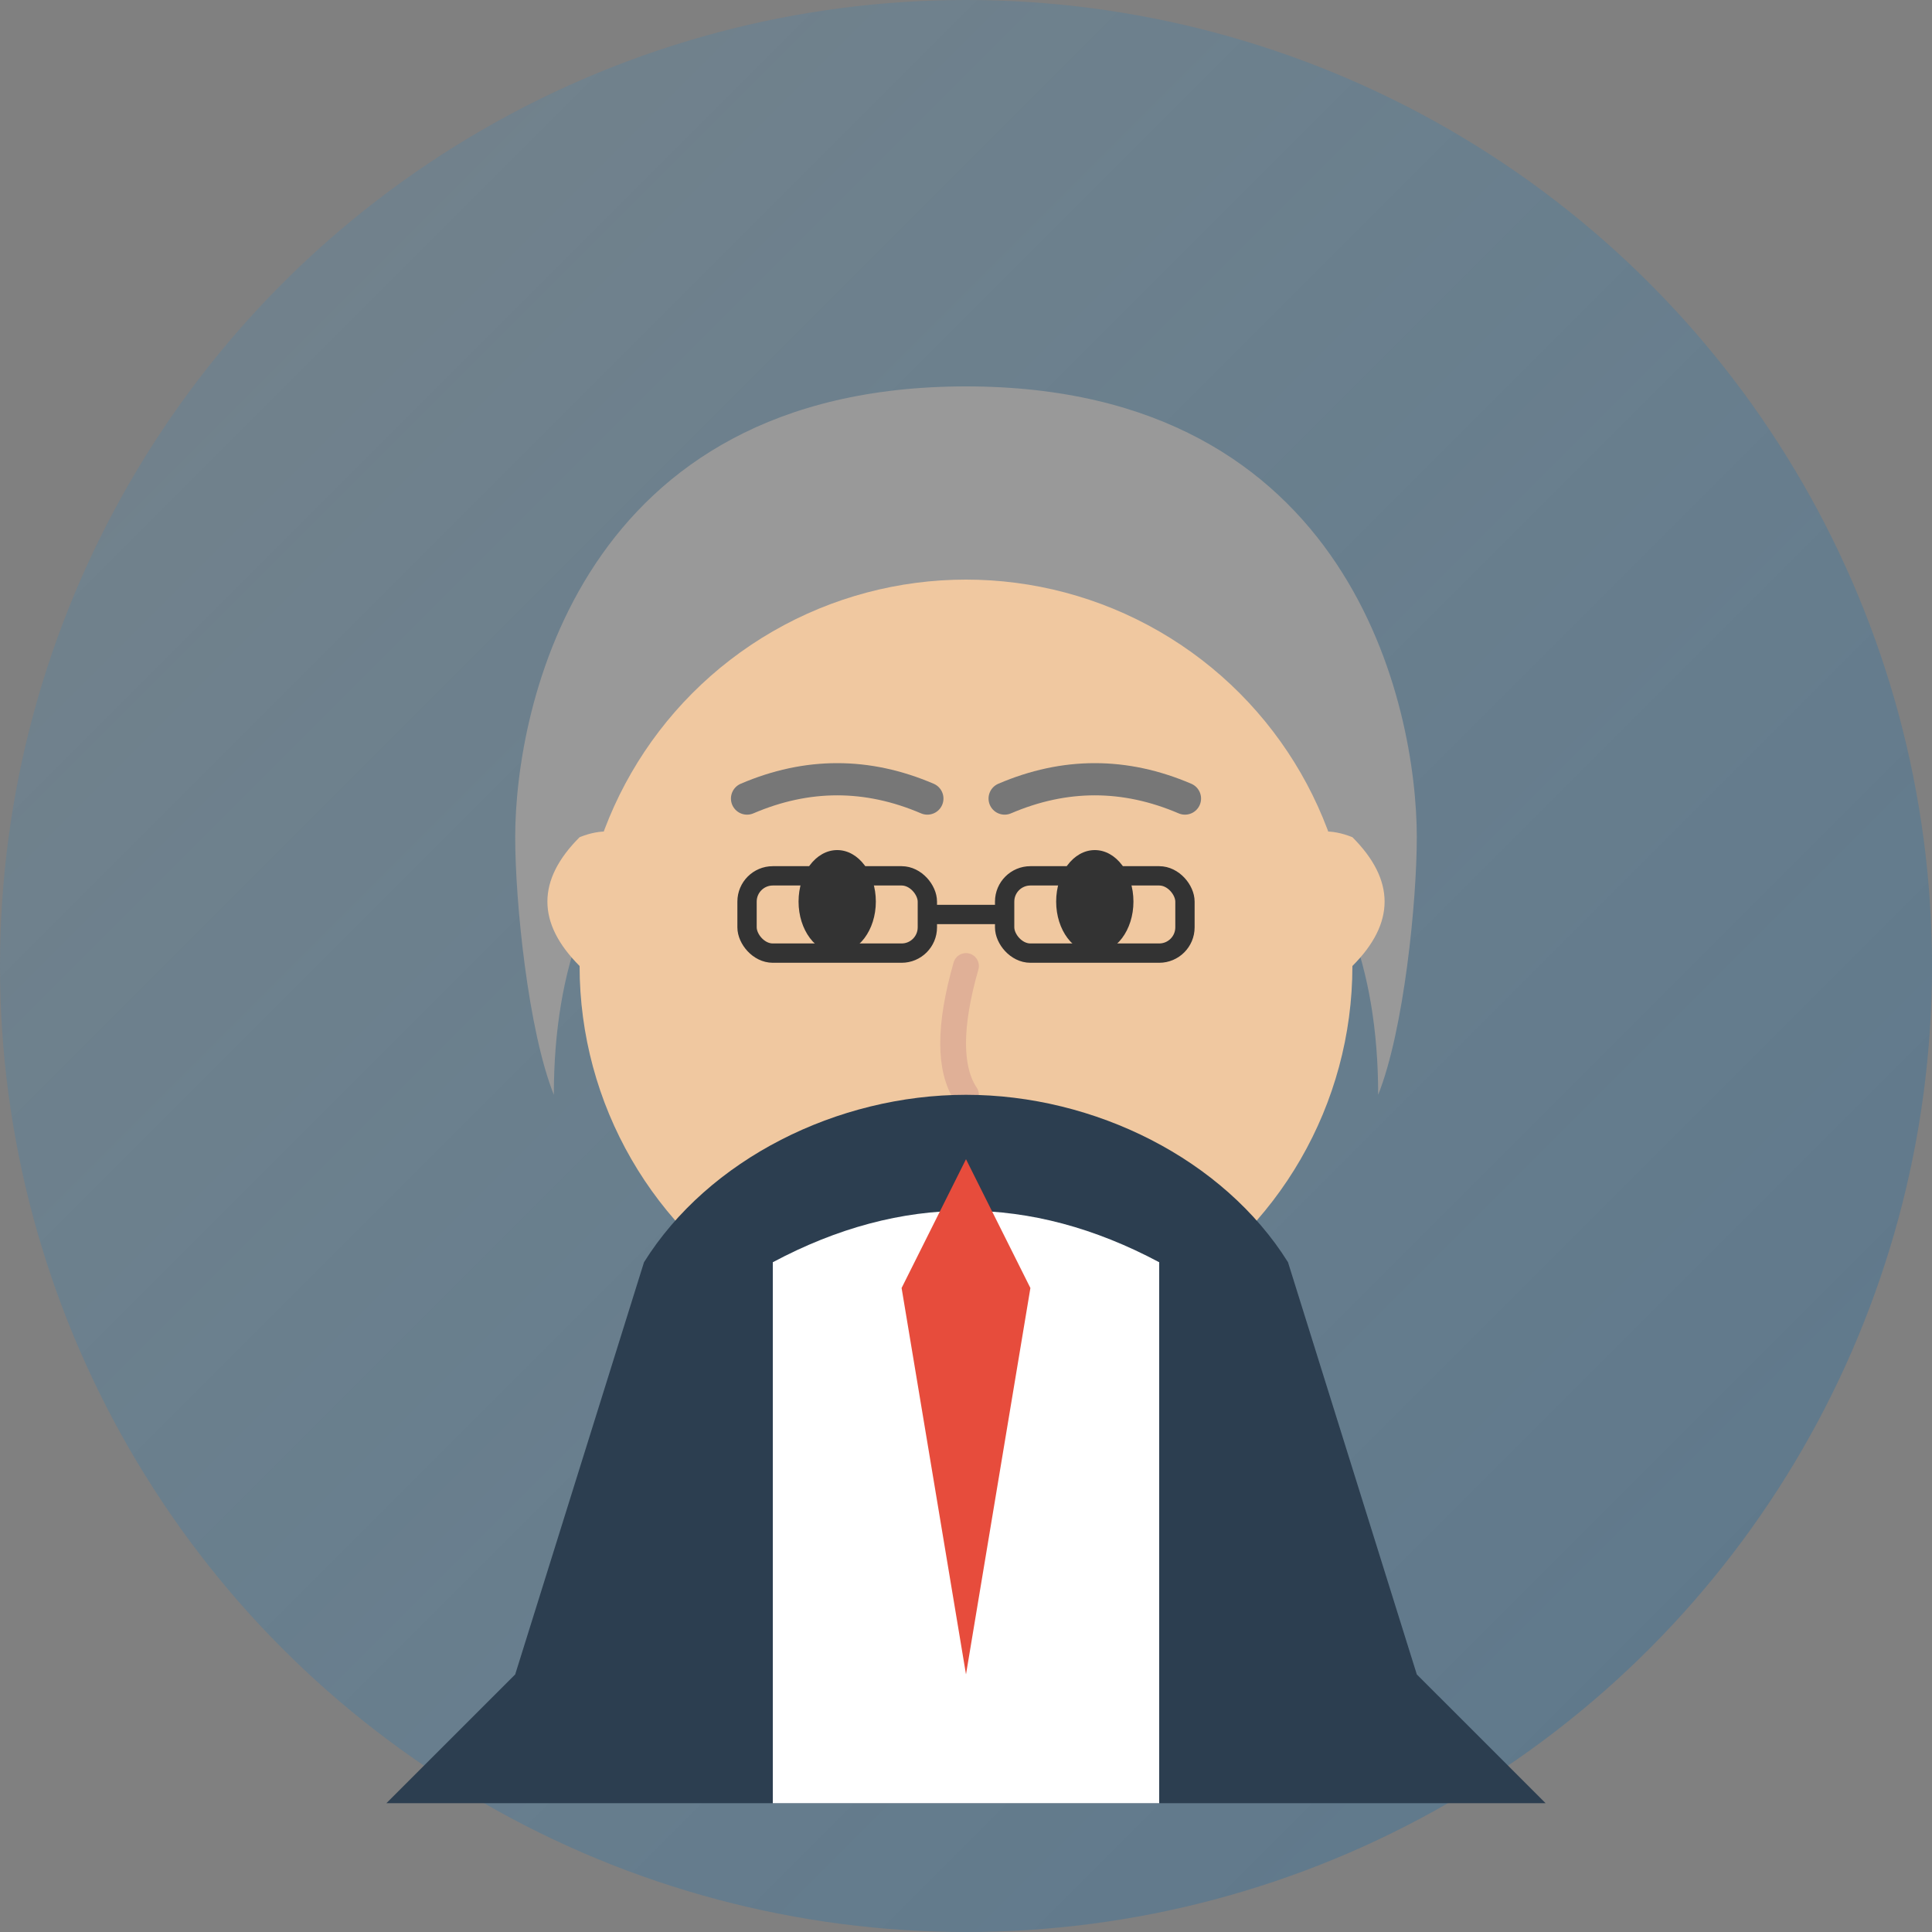 <svg xmlns="http://www.w3.org/2000/svg" width="150" height="150" viewBox="0 0 150 150">
  <rect x="0" y="0" width="150" height="150" fill="#808080" stroke="none"/>
  <!-- Fundo circular -->
  <defs>
    <linearGradient id="bgGradient" x1="0%" y1="0%" x2="100%" y2="100%">
      <stop offset="0%" stop-color="#0f93e8" stop-opacity="0.1"/>
      <stop offset="100%" stop-color="#0a5fa0" stop-opacity="0.3"/>
    </linearGradient>
  </defs>
  
  <!-- Círculo de fundo -->
  <circle cx="75" cy="75" r="75" fill="url(#bgGradient)"/>
  
  <!-- Imagem de perfil masculino estilizado (executivo) -->
  <g>
    <!-- Cabelo grisalho -->
    <path d="M75,30 C45,30 40,55 40,65 C40,70 41,80 43,85 C43,65 55,55 75,55 C95,55 107,65 107,85 C109,80 110,70 110,65 C110,55 105,30 75,30 Z" fill="#999999"/>
    
    <!-- Rosto -->
    <circle cx="75" cy="75" r="30" fill="#f0c8a0"/>
    
    <!-- Olhos -->
    <ellipse cx="65" cy="70" rx="3" ry="4" fill="#333333"/>
    <ellipse cx="85" cy="70" rx="3" ry="4" fill="#333333"/>
    
    <!-- Sobrancelhas -->
    <path d="M58,62 Q65,59 72,62" fill="none" stroke="#777777" stroke-width="2.5" stroke-linecap="round"/>
    <path d="M78,62 Q85,59 92,62" fill="none" stroke="#777777" stroke-width="2.5" stroke-linecap="round"/>
    
    <!-- Nariz -->
    <path d="M75,75 Q73,82 75,85" fill="none" stroke="#e0b097" stroke-width="2" stroke-linecap="round"/>
    
    <!-- Boca -->
    <path d="M65,90 Q75,93 85,90" fill="none" stroke="#be8e7e" stroke-width="2" stroke-linecap="round"/>
    
    <!-- Orelhas -->
    <path d="M45,75 Q40,70 45,65 Q50,63 52,70 Q50,75 45,75 Z" fill="#f0c8a0"/>
    <path d="M105,75 Q110,70 105,65 Q100,63 98,70 Q100,75 105,75 Z" fill="#f0c8a0"/>
    
    <!-- Barba leve -->
    <path d="M60,95 Q75,100 90,95 Q90,105 75,105 Q60,105 60,95 Z" fill="#999999" opacity="0.3"/>
    
    <!-- Terno -->
    <path d="M40,130 L50,98 C55,90 65,85 75,85 C85,85 95,90 100,98 L110,130 L120,140 L30,140 L40,130 Z" fill="#2c3e50"/>
    
    <!-- Camisa -->
    <path d="M60,98 L60,140 L90,140 L90,98 Q75,90 60,98 Z" fill="#ffffff"/>
    
    <!-- Gravata -->
    <path d="M75,90 L80,100 L75,130 L70,100 Z" fill="#e74c3c"/>
    
    <!-- Óculos -->
    <rect x="58" y="68" width="14" height="6" rx="2" fill="none" stroke="#333" stroke-width="1.5"/>
    <rect x="78" y="68" width="14" height="6" rx="2" fill="none" stroke="#333" stroke-width="1.5"/>
    <path d="M72,71 L78,71" fill="none" stroke="#333" stroke-width="1.5"/>
  </g>
</svg>
